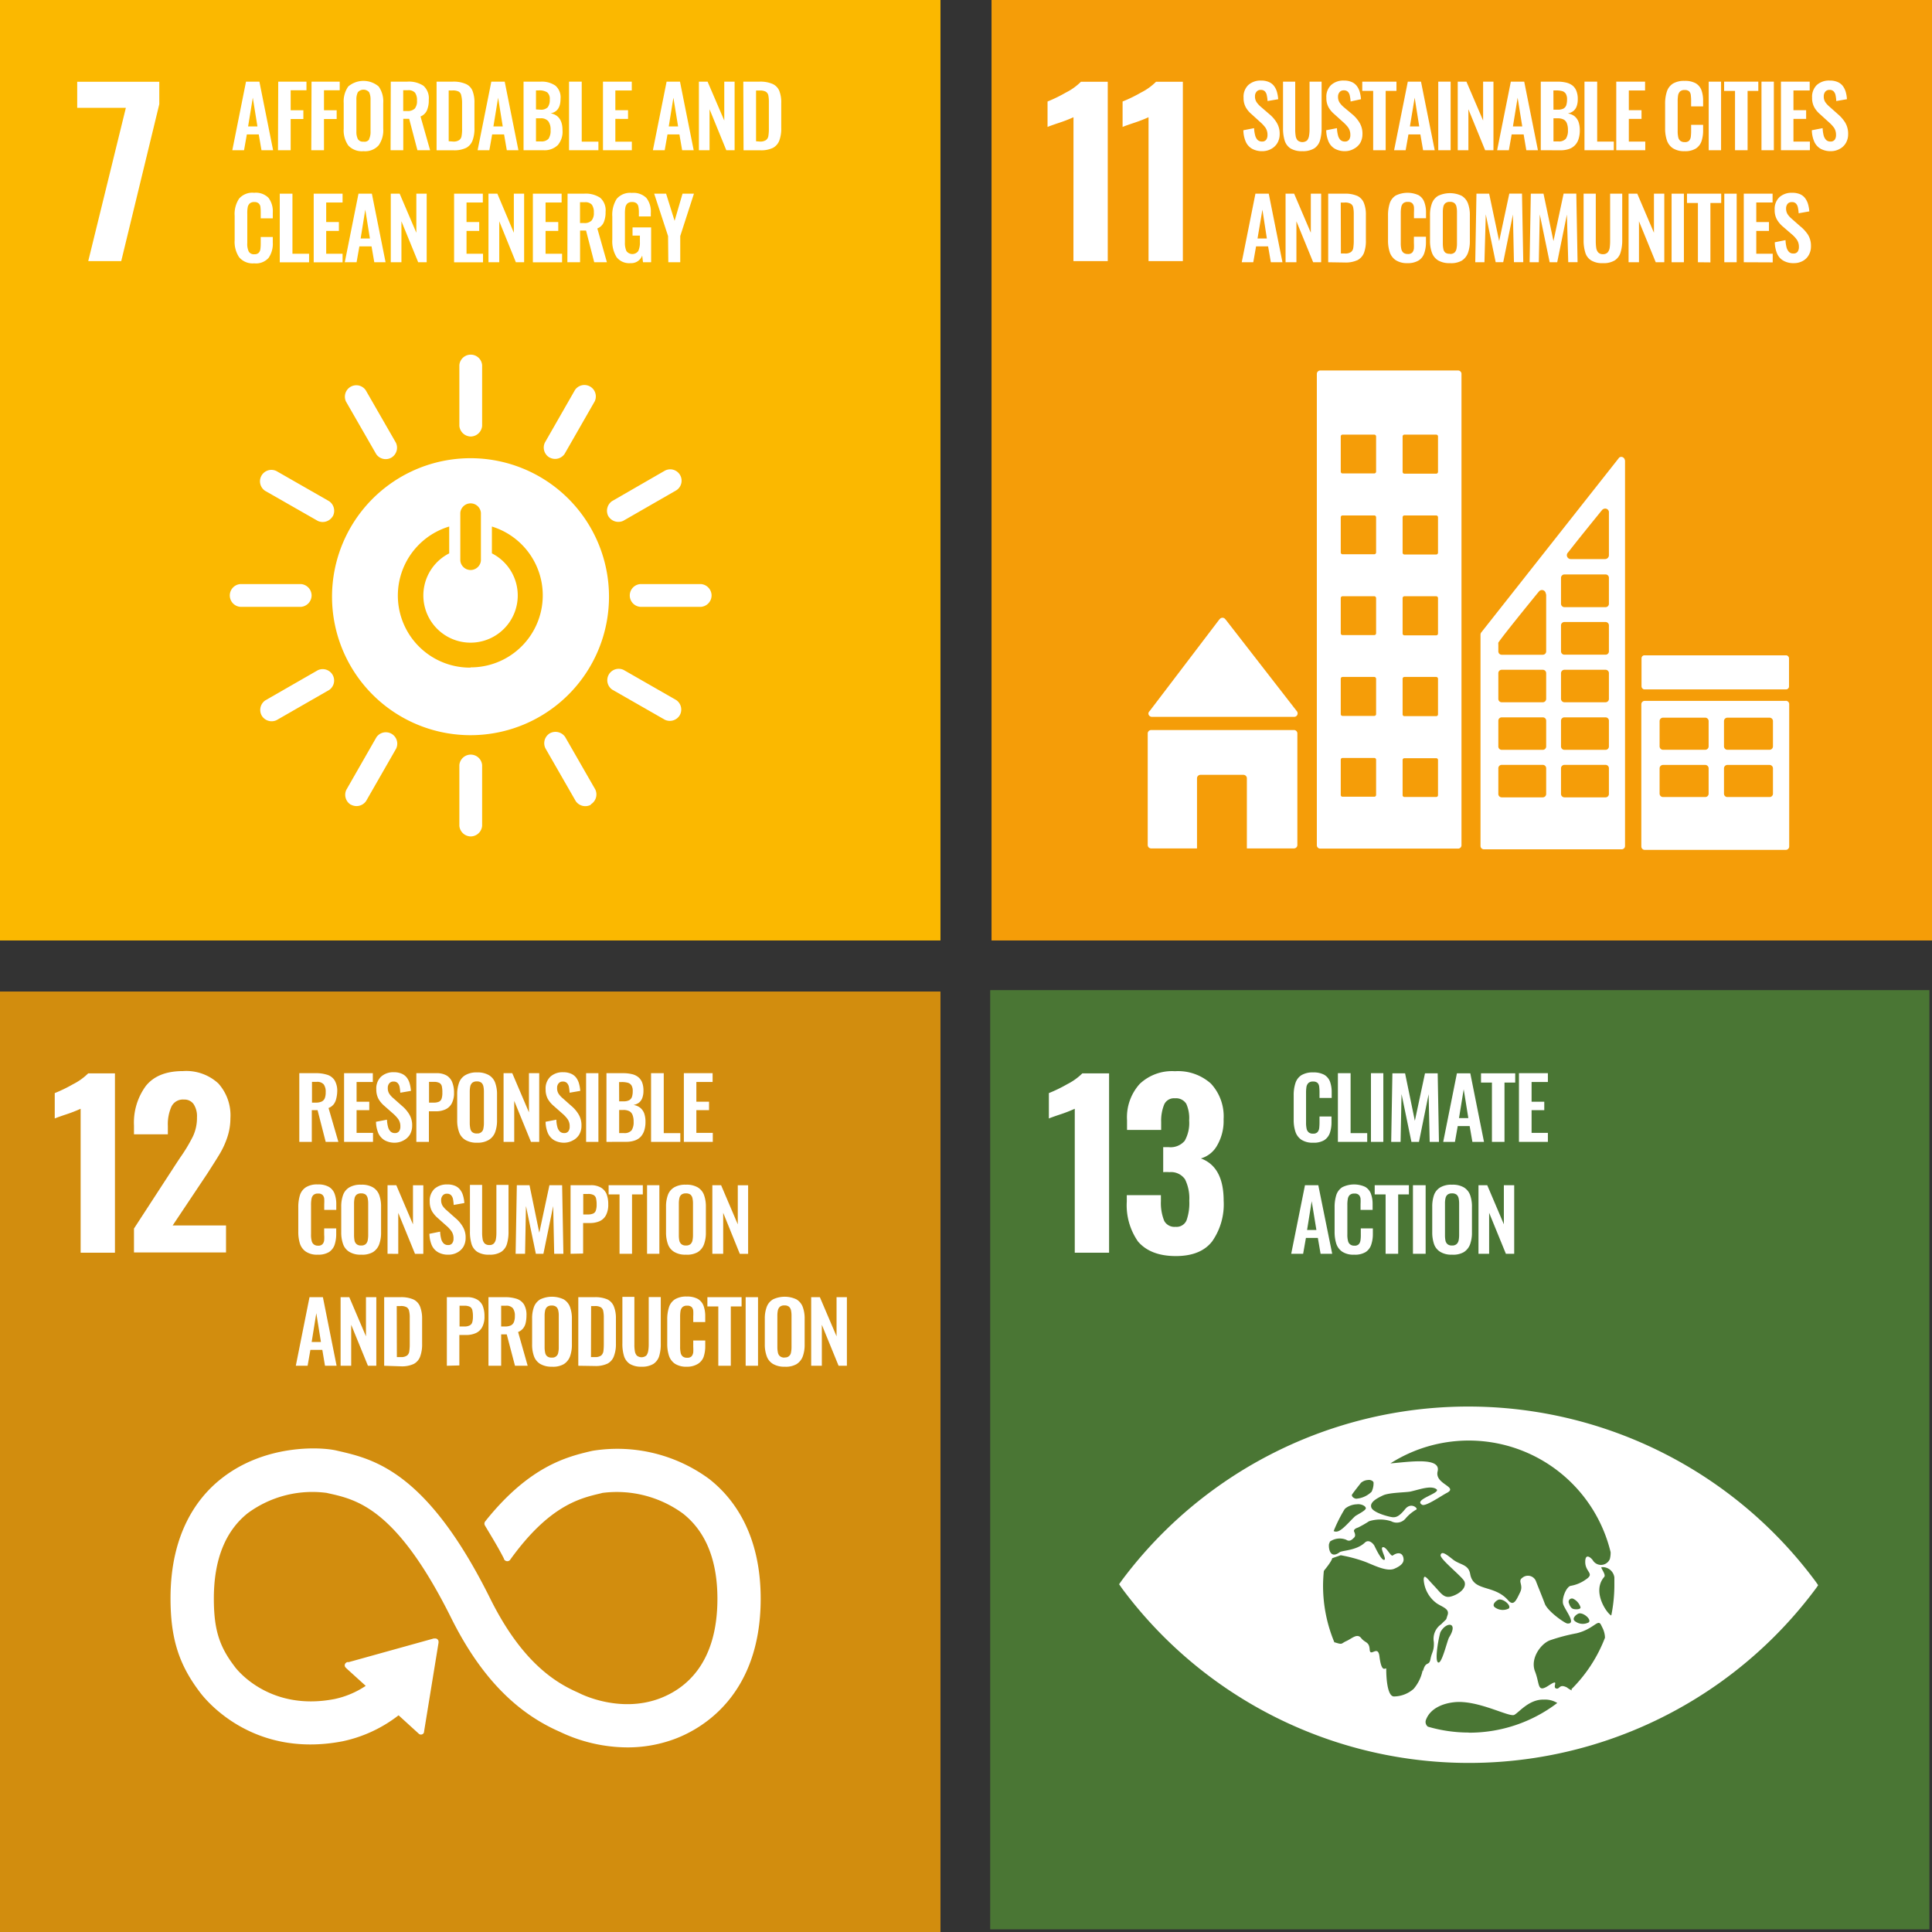 <?xml version="1.0" encoding="UTF-8"?> <svg xmlns="http://www.w3.org/2000/svg" id="Layer_1" data-name="Layer 1" viewBox="0 0 304.55 304.55"><rect x="0" y="0" width="304.55" height="304.55" fill="#333333" stroke="none"/><defs><style>.cls-1{fill:#fbb800;}.cls-2{fill:#fff;}.cls-3{fill:#4a7634;}.cls-4{fill:#d28d0e;}.cls-5{fill:#f59d08;}</style></defs><rect class="cls-1" width="148.25" height="148.25"></rect><path class="cls-2" d="M19.84,17H12.17V12.89H25.11v3.53l-6,24.74H13.91Z"></path><path class="cls-2" d="M38.78,12.87h2.11l2.16,10.81H41.22l-.43-2.49H38.91l-.44,2.49H36.62Zm1.8,7.06-.73-4.53-.74,4.53Z"></path><path class="cls-2" d="M43.86,12.87h4.45v1.36H45.82v3.15h2v1.38h-2v4.92h-2Z"></path><path class="cls-2" d="M49.11,12.87h4.44v1.36H51.07v3.15h2v1.38h-2v4.92h-2Z"></path><path class="cls-2" d="M54.9,22.93a4.15,4.15,0,0,1-.72-2.64V16.24a4.06,4.06,0,0,1,.72-2.61,3.7,3.7,0,0,1,4.79,0,4.06,4.06,0,0,1,.72,2.61v4.05a4.08,4.08,0,0,1-.73,2.63,2.86,2.86,0,0,1-2.38.91A2.9,2.9,0,0,1,54.9,22.93Zm3.28-1a2.58,2.58,0,0,0,.23-1.2v-5a2.65,2.65,0,0,0-.22-1.19,1.18,1.18,0,0,0-1.78,0,2.49,2.49,0,0,0-.23,1.18v5a2.58,2.58,0,0,0,.23,1.2.91.91,0,0,0,.89.41A.9.9,0,0,0,58.18,22Z"></path><path class="cls-2" d="M61.6,12.87h2.6a4.16,4.16,0,0,1,2.55.65,2.63,2.63,0,0,1,.84,2.22,4,4,0,0,1-.3,1.68,1.86,1.86,0,0,1-1,.94l1.51,5.32h-2l-1.3-4.95h-.93v4.95h-2Zm2.59,4.63a1.59,1.59,0,0,0,1.19-.38,1.84,1.84,0,0,0,.35-1.27,2,2,0,0,0-.31-1.24,1.39,1.39,0,0,0-1.13-.39h-.73V17.5Z"></path><path class="cls-2" d="M68.82,12.87h2.54a4.82,4.82,0,0,1,2.06.36,2,2,0,0,1,1.06,1.08,4.93,4.93,0,0,1,.31,1.93v3.93a5.29,5.29,0,0,1-.31,2,2.17,2.17,0,0,1-1,1.14,4.27,4.27,0,0,1-2,.38H68.82Zm2.57,9.44a1.58,1.58,0,0,0,1-.23,1,1,0,0,0,.37-.63,6.22,6.22,0,0,0,.08-1.21V16.1A5,5,0,0,0,72.7,15a.86.86,0,0,0-.39-.56,2,2,0,0,0-1-.18h-.58v8Z"></path><path class="cls-2" d="M77.45,12.87h2.11l2.16,10.81H79.89l-.43-2.49H77.58l-.44,2.49H75.29Zm1.8,7.06-.73-4.53-.74,4.53Z"></path><path class="cls-2" d="M82.53,12.87H85.2a3.81,3.81,0,0,1,2.34.62,2.43,2.43,0,0,1,.82,2.09q0,2-1.56,2.28c1.25.24,1.87,1.13,1.87,2.67a3.23,3.23,0,0,1-.75,2.35,3,3,0,0,1-2.26.8H82.53Zm2.65,4.42a1.47,1.47,0,0,0,1.16-.38,1.93,1.93,0,0,0,.32-1.23,1.32,1.32,0,0,0-.41-1.13,2.34,2.34,0,0,0-1.36-.3h-.4v3Zm.08,5a1.48,1.48,0,0,0,1.2-.41,2.21,2.21,0,0,0,.33-1.36,2.2,2.2,0,0,0-.37-1.42,1.49,1.49,0,0,0-1.23-.45h-.7v3.64Z"></path><path class="cls-2" d="M89.7,12.87h2v9.46h2.63v1.35H89.7Z"></path><path class="cls-2" d="M95.05,12.87h4.54v1.39H97v3.11h2v1.37H97v3.59h2.6v1.35H95.05Z"></path><path class="cls-2" d="M105.08,12.87h2.11l2.16,10.81h-1.82l-.43-2.49h-1.88l-.44,2.49h-1.86Zm1.81,7.06-.74-4.53-.73,4.53Z"></path><path class="cls-2" d="M110.17,12.87h1.37L114.17,19V12.87h1.63V23.68h-1.31l-2.64-6.46v6.46h-1.68Z"></path><path class="cls-2" d="M117.17,12.87h2.55a4.85,4.85,0,0,1,2.06.36,2.07,2.07,0,0,1,1.06,1.08,4.93,4.93,0,0,1,.31,1.93v3.93a5.29,5.29,0,0,1-.31,2,2.17,2.17,0,0,1-1,1.14,4.27,4.27,0,0,1-2,.38h-2.63Zm2.58,9.44a1.6,1.6,0,0,0,1-.23,1,1,0,0,0,.37-.63,7.14,7.14,0,0,0,.08-1.21V16.1a5,5,0,0,0-.09-1.09.9.9,0,0,0-.4-.56,1.88,1.88,0,0,0-.94-.18h-.59v8Z"></path><path class="cls-2" d="M37.69,40.54a4.34,4.34,0,0,1-.7-2.66V34a4.36,4.36,0,0,1,.7-2.69,2.77,2.77,0,0,1,2.38-.92,2.79,2.79,0,0,1,2.26.8A3.53,3.53,0,0,1,43,33.52v.9H41.1v-.93a6.86,6.86,0,0,0-.05-.9.88.88,0,0,0-.28-.53.94.94,0,0,0-.68-.21,1,1,0,0,0-.72.22,1.07,1.07,0,0,0-.32.59,4.91,4.91,0,0,0-.07,1v4.68a2.73,2.73,0,0,0,.24,1.33.93.93,0,0,0,.87.41.94.94,0,0,0,.67-.21,1,1,0,0,0,.28-.57,5.91,5.91,0,0,0,.06-.94v-1H43v.87a3.89,3.89,0,0,1-.66,2.42,2.65,2.65,0,0,1-2.27.86A2.77,2.77,0,0,1,37.69,40.54Z"></path><path class="cls-2" d="M44.1,30.53h2V40h2.62v1.35H44.1Z"></path><path class="cls-2" d="M49.45,30.53H54v1.39H51.42V35h2V36.4h-2V40H54v1.35H49.45Z"></path><path class="cls-2" d="M56.51,30.53h2.11l2.16,10.81H59l-.43-2.5H56.65l-.44,2.5H54.35Zm1.8,7.06-.73-4.54-.73,4.54Z"></path><path class="cls-2" d="M61.6,30.53H63l2.63,6.16V30.53h1.63V41.34H65.92l-2.64-6.46v6.46H61.6Z"></path><path class="cls-2" d="M71.58,30.53h4.53v1.39H73.54V35h2V36.4h-2V40h2.6v1.35H71.58Z"></path><path class="cls-2" d="M77,30.53H78.4L81,36.69V30.53h1.62V41.34h-1.3L78.7,34.88v6.46H77Z"></path><path class="cls-2" d="M84,30.53h4.53v1.39H86V35h2V36.4H86V40h2.6v1.35H84Z"></path><path class="cls-2" d="M89.47,30.53h2.6a4.1,4.1,0,0,1,2.55.65,2.63,2.63,0,0,1,.84,2.22,4,4,0,0,1-.3,1.67,1.81,1.81,0,0,1-1,.94l1.51,5.33h-2l-1.29-5h-.94v5h-2Zm2.59,4.63a1.53,1.53,0,0,0,1.19-.39,1.84,1.84,0,0,0,.36-1.27,2,2,0,0,0-.32-1.24,1.35,1.35,0,0,0-1.12-.38h-.74v3.28Z"></path><path class="cls-2" d="M97.19,40.53a4.77,4.77,0,0,1-.67-2.76V34.14a4.71,4.71,0,0,1,.69-2.79,2.77,2.77,0,0,1,2.39-.94,2.89,2.89,0,0,1,2.29.79,3.47,3.47,0,0,1,.7,2.36v.56h-1.88V33.5a4.51,4.51,0,0,0-.08-.93.9.9,0,0,0-.3-.53,1.08,1.08,0,0,0-.7-.19,1,1,0,0,0-.74.24,1.15,1.15,0,0,0-.31.61,5.26,5.26,0,0,0-.07,1V38.2a3.1,3.1,0,0,0,.24,1.38,1.16,1.16,0,0,0,1.86,0,3.16,3.16,0,0,0,.26-1.44v-1H99.71V35.85h2.93v5.49h-1.28l-.13-1.06a1.83,1.83,0,0,1-1.83,1.2A2.51,2.51,0,0,1,97.19,40.53Z"></path><path class="cls-2" d="M105.31,37.21l-2.19-6.68H105l1.34,4.28,1.25-4.28h1.8l-2.16,6.68v4.13h-1.88Z"></path><path class="cls-2" d="M74.18,72.23A21.83,21.83,0,1,0,96,94.06,21.83,21.83,0,0,0,74.18,72.23m-1.62,8.62a1.63,1.63,0,0,1,3.25,0v7.5a1.63,1.63,0,0,1-3.25,0Zm1.62,24.39A11.36,11.36,0,0,1,70.81,83v4.23a7.44,7.44,0,1,0,6.73,0V83a11.35,11.35,0,0,1-3.36,22.2"></path><path class="cls-2" d="M49.12,93.86a1.82,1.82,0,0,0-1.67-1.79H37.89a1.8,1.8,0,0,0,0,3.59h9.56a1.82,1.82,0,0,0,1.67-1.8"></path><path class="cls-2" d="M112.17,93.86a1.82,1.82,0,0,0-1.67-1.79h-9.56a1.8,1.8,0,0,0,0,3.59h9.56a1.82,1.82,0,0,0,1.67-1.8"></path><path class="cls-2" d="M74.19,131.85A1.82,1.82,0,0,0,76,130.18v-9.56a1.8,1.8,0,0,0-3.59,0v9.56a1.83,1.83,0,0,0,1.8,1.67"></path><path class="cls-2" d="M107.16,112.73a1.81,1.81,0,0,0-.57-2.38L98.3,105.6a1.8,1.8,0,0,0-1.79,3.11l8.3,4.75a1.82,1.82,0,0,0,2.35-.73"></path><path class="cls-2" d="M55.32,126.84a1.83,1.83,0,0,0,2.39-.57L62.45,118a1.8,1.8,0,0,0-3.11-1.79l-4.75,8.3a1.83,1.83,0,0,0,.73,2.35"></path><path class="cls-2" d="M93.12,126.8a1.83,1.83,0,0,0,.72-2.35l-4.76-8.29a1.85,1.85,0,0,0-2.4-.57A1.82,1.82,0,0,0,86,118l4.76,8.29a1.83,1.83,0,0,0,2.39.56"></path><path class="cls-2" d="M41.26,112.81a1.82,1.82,0,0,0,2.34.71l8.29-4.76a1.8,1.8,0,0,0-1.79-3.11l-8.29,4.76a1.83,1.83,0,0,0-.55,2.4"></path><path class="cls-2" d="M74.19,68.81A1.83,1.83,0,0,0,76,67.13V57.57a1.8,1.8,0,0,0-3.59,0v9.56a1.84,1.84,0,0,0,1.8,1.68"></path><path class="cls-2" d="M52.44,81.42A1.83,1.83,0,0,0,51.87,79l-8.3-4.75a1.8,1.8,0,0,0-1.78,3.12l8.3,4.74a1.83,1.83,0,0,0,2.35-.72"></path><path class="cls-2" d="M86.64,72.12A1.81,1.81,0,0,0,89,71.55l4.75-8.29a1.8,1.8,0,0,0-3.11-1.79l-4.75,8.3a1.82,1.82,0,0,0,.73,2.35"></path><path class="cls-2" d="M61.69,72.14a1.82,1.82,0,0,0,.72-2.35l-4.76-8.28a1.8,1.8,0,0,0-3.11,1.79l4.76,8.28a1.81,1.81,0,0,0,2.39.56"></path><path class="cls-2" d="M95.91,81.38a1.83,1.83,0,0,0,2.35.71l8.28-4.76a1.79,1.79,0,0,0-1.78-3.11L96.47,79a1.85,1.85,0,0,0-.56,2.4"></path><rect class="cls-3" x="156.4" y="156.4" width="148.05" height="148.05" transform="matrix(0, -1, 1, 0, -0.31, 460.53)"></rect><path class="cls-2" d="M169.42,174.78a22.37,22.37,0,0,1-2.23.87c-1,.33-1.59.55-1.85.66v-4a22.84,22.84,0,0,0,2.88-1.4,9.35,9.35,0,0,0,2.39-1.71h4.22v28.27h-5.41Z"></path><path class="cls-2" d="M179.4,195.72a10,10,0,0,1-1.78-6.32v-1H183v.94a7.52,7.52,0,0,0,.52,3.11,1.82,1.82,0,0,0,1.78.94,1.71,1.71,0,0,0,1.73-1,8.11,8.11,0,0,0,.44-3.12,6.73,6.73,0,0,0-.67-3.37,2.67,2.67,0,0,0-2.44-1.13,6.68,6.68,0,0,0-1,0v-3.94h.87a2.91,2.91,0,0,0,2.52-1,5.69,5.69,0,0,0,.7-3.21A5.52,5.52,0,0,0,187,174a1.91,1.91,0,0,0-1.8-.87,1.69,1.69,0,0,0-1.67.94,6.82,6.82,0,0,0-.49,2.8v1.25h-5.38v-1.53a7.85,7.85,0,0,1,2-5.73,7.4,7.4,0,0,1,5.56-2,7.77,7.77,0,0,1,5.66,1.95,7.57,7.57,0,0,1,2,5.62,7.67,7.67,0,0,1-1,4.1,4.29,4.29,0,0,1-2.58,2.08c2.4.88,3.59,3.11,3.59,6.67a10.15,10.15,0,0,1-1.81,6.4q-1.81,2.33-5.76,2.32T179.4,195.72Z"></path><path class="cls-2" d="M207,180.13a3.24,3.24,0,0,1-1.86-.47,2.46,2.46,0,0,1-.94-1.27,5.9,5.9,0,0,1-.27-1.87v-3.85a6.09,6.09,0,0,1,.27-1.92,2.32,2.32,0,0,1,.94-1.26,3.41,3.41,0,0,1,1.86-.44,3.48,3.48,0,0,1,1.76.38,2.15,2.15,0,0,1,.9,1.09,4.82,4.82,0,0,1,.26,1.64v.91H208v-.94a6.81,6.81,0,0,0-.05-.82,1,1,0,0,0-.25-.6,1,1,0,0,0-.72-.22,1,1,0,0,0-.74.24,1.17,1.17,0,0,0-.3.62,6,6,0,0,0-.06.89v4.7a4.38,4.38,0,0,0,.09,1,1,1,0,0,0,.34.57,1,1,0,0,0,.67.19.9.9,0,0,0,.7-.23,1.18,1.18,0,0,0,.27-.62A7.57,7.57,0,0,0,208,177v-1h1.89v.86a5.26,5.26,0,0,1-.25,1.71,2.25,2.25,0,0,1-.89,1.16A3.19,3.19,0,0,1,207,180.13Z"></path><path class="cls-2" d="M210.9,180V169.17h2v9.45h2.62V180Z"></path><path class="cls-2" d="M216.11,180V169.17h1.95V180Z"></path><path class="cls-2" d="M219.3,180l.19-10.81h2l1.54,7.49,1.6-7.49h2l.2,10.81h-1.46l-.17-7.51L223.68,180h-1.19l-1.56-7.54-.15,7.54Z"></path><path class="cls-2" d="M227.5,180l2.16-10.81h2.11L233.93,180H232.1l-.43-2.49h-1.88l-.44,2.49Zm2.49-3.75h1.47l-.73-4.54Z"></path><path class="cls-2" d="M235.18,180v-9.35h-1.72v-1.46h5.39v1.46h-1.69V180Z"></path><path class="cls-2" d="M239.44,180V169.17H244v1.39h-2.57v3.11h2V175h-2v3.58H244V180Z"></path><path class="cls-2" d="M203.54,197.64l2.17-10.81h2.1L210,197.64h-1.83l-.43-2.5h-1.88l-.44,2.5Zm2.5-3.75h1.47l-.74-4.54Z"></path><path class="cls-2" d="M213.45,197.78a3.18,3.18,0,0,1-1.87-.47,2.47,2.47,0,0,1-.94-1.27,6.19,6.19,0,0,1-.26-1.86v-3.86a6.41,6.41,0,0,1,.26-1.92,2.34,2.34,0,0,1,.94-1.25,4.21,4.21,0,0,1,3.62-.06,2.09,2.09,0,0,1,.9,1.08,4.64,4.64,0,0,1,.27,1.65v.9h-1.9v-.93a7.1,7.1,0,0,0,0-.83,1,1,0,0,0-.26-.59.91.91,0,0,0-.71-.22,1,1,0,0,0-.74.23,1.1,1.1,0,0,0-.3.63,4.8,4.8,0,0,0-.07.89v4.69a3.75,3.75,0,0,0,.1,1,.94.94,0,0,0,.34.57,1,1,0,0,0,.67.2.88.88,0,0,0,.7-.24,1.14,1.14,0,0,0,.26-.62,5.61,5.61,0,0,0,.05-.86v-1h1.9v.87a5.19,5.19,0,0,1-.26,1.7,2.18,2.18,0,0,1-.88,1.16A3.23,3.23,0,0,1,213.45,197.78Z"></path><path class="cls-2" d="M218.42,197.64v-9.36H216.7v-1.45h5.39v1.45H220.4v9.36Z"></path><path class="cls-2" d="M222.73,197.64V186.83h2v10.81Z"></path><path class="cls-2" d="M228.88,197.78a3.34,3.34,0,0,1-1.82-.43,2.34,2.34,0,0,1-1-1.22,5.71,5.71,0,0,1-.29-1.9v-4a5.5,5.5,0,0,1,.29-1.88,2.31,2.31,0,0,1,1-1.19,3.43,3.43,0,0,1,1.82-.41,3.48,3.48,0,0,1,1.85.41,2.36,2.36,0,0,1,1,1.19,5.26,5.26,0,0,1,.3,1.88v4.06a5.28,5.28,0,0,1-.3,1.87,2.45,2.45,0,0,1-1,1.23A3.38,3.38,0,0,1,228.88,197.78Zm0-1.45a1,1,0,0,0,.73-.22,1.06,1.06,0,0,0,.32-.58,4.15,4.15,0,0,0,.08-.82v-5a4,4,0,0,0-.08-.82,1.07,1.07,0,0,0-.32-.57,1.12,1.12,0,0,0-.73-.2,1.08,1.08,0,0,0-.7.2,1,1,0,0,0-.32.57,3.4,3.4,0,0,0-.08.82v5a4.18,4.18,0,0,0,.07.82,1,1,0,0,0,.31.58A1,1,0,0,0,228.88,196.33Z"></path><path class="cls-2" d="M233.06,197.64V186.83h1.38l2.62,6.16v-6.16h1.63v10.81h-1.31l-2.64-6.46v6.46Z"></path><path class="cls-2" d="M286.18,249.27a68.13,68.13,0,0,0-109.34-.15l-.43.61.43.62a68.12,68.12,0,0,0,109.33.15c.18-.24.32-.44.43-.62-.11-.17-.25-.37-.42-.61m-73.05-13.68c.29-.44,1.28-1.68,1.4-1.84a1.8,1.8,0,0,1,1.12-.45c.35-.07.81.13.87.39a3.09,3.09,0,0,1-.31,1.46,3.86,3.86,0,0,1-2.44,1.1c-.54-.09-.75-.5-.64-.66m-1.19,2.34.12-.14a3.11,3.11,0,0,1,1.82-.66c.57-.09,1.33.19,1.42.58s-1.43,1.07-1.71,1.32c-.8.74-2,2.22-2.77,2.38a.82.82,0,0,1-.59-.06,23.23,23.23,0,0,1,1.71-3.42m12.32,25.35a6.44,6.44,0,0,1-1.42,2.94,4.75,4.75,0,0,1-3.14,1.2c-1-.08-1.18-2.87-1.18-4.31,0-.49-.7,1-1.07-2-.23-1.91-1.46.2-1.54-1.08s-.7-1-1.34-1.81-1.45.07-2.34.47-.53.61-1.79.21l-.09,0a23.12,23.12,0,0,1-1.79-8.94c0-.78.05-1.54.12-2.3a1.53,1.53,0,0,1,.14-.21C210,246,210,245.63,210,245.63l1.35-.47a23,23,0,0,1,3.76,1c1.33.5,3.43,1.63,4.65,1.14.88-.37,1.57-.85,1.49-1.58-.1-.92-.82-1.14-1.7-.52-.33.22-1-1.4-1.56-1.31s.67,1.9.21,2-1.38-1.89-1.54-2.21-.87-1.12-1.51-.51c-1.36,1.28-3.56,1.2-4,1.53-1.35,1-1.7-.33-1.67-1.15,0-.18.11-.37.17-.55a2.72,2.72,0,0,1,2.56-.28c.59.39,1-.11,1.25-.35s.15-.61,0-.93.29-.55.6-.64a15.72,15.72,0,0,0,1.75-1,5.75,5.75,0,0,1,3.49,0,1.82,1.82,0,0,0,2.29-.46,6.27,6.27,0,0,1,1.67-1.38c.33-.16-.82-1.24-1.77-.06s-1.43,1.27-1.88,1.27-3.1-.67-3.43-1.51.84-1.46,1.82-1.93,3.65-.46,4.34-.61c1.39-.31,3.17-1,4.07-.39s-3.75,1.65-2.22,2.48c.54.29,3-1.41,3.83-1.85,2-1-1.91-1.36-1.4-3.43.57-2.34-4.78-1.44-7.44-1.25a23,23,0,0,1,34.71,14,4.06,4.06,0,0,1-.12,1.07,1.51,1.51,0,0,1-2.69.2c-.23-.34-1.22-1.27-1.19.32s1.55,1.76.08,2.72a5.71,5.71,0,0,1-2.42,1c-.68.24-1.33,1.88-1.17,2.76s2.25,3.27.7,3.17c-.37,0-3.11-1.91-3.56-3.11s-1-2.52-1.37-3.48a1.36,1.36,0,0,0-2.16-.63c-.82.55.22,1.11-.37,2.31s-1,2.26-1.87,1.27c-2.24-2.57-5.5-1.31-6-4.17-.27-1.55-1.61-1.4-2.72-2.28s-1.75-1.35-1.94-.72,3.51,3.48,3.77,4.22c.39,1.11-1.1,2.09-2.2,2.35s-1.56-.61-2.63-1.73-1.54-1.91-1.61-1a5,5,0,0,0,2.1,3.82c.93.59,2,.86,1.67,1.82s0,.41-1,1.44a2.8,2.8,0,0,0-1.17,2.8c.07,1.44-.3,1.52-.53,2.71s-.74.16-1.19,1.91m24.67-9.13c.77-.06,1.93,1,1.47,1.42a2,2,0,0,1-2.19-.2c-.58-.45.37-1.19.72-1.22m-1-.71c-.25-.09-.47-.33-.65-.89a.52.52,0,0,1,.75-.66,2.24,2.24,0,0,1,1.08,1.32c0,.38-.93.33-1.18.23m-10.14-.05a2.1,2.1,0,0,1-2.2-.2c-.58-.45.37-1.2.71-1.22.78-.07,1.94,1,1.49,1.42m-9.4,4.55c-.31.52-1.18,4.38-1.76,3.93s.24-4.48.41-4.79c.91-1.66,2.87-1.58,1.35.86m3.11,15a22.93,22.93,0,0,1-6.46-.93.94.94,0,0,1-.28-1.12c.72-1.86,2.83-2.58,4.51-2.74,3.72-.36,8.62,2.43,9.4,2s2.36-2.49,4.67-2.4a3.61,3.61,0,0,1,2.1.53,22.9,22.9,0,0,1-13.94,4.68m16.22-6.66A4,4,0,0,1,247,266c-1.26-.64-1.11.38-1.73.15s.7-1.66-1.15-.45-1.35-.19-2.15-2.23.93-4.39,2.38-4.91a29.34,29.34,0,0,1,4.18-1.1c2.76-.68,3.35-2.32,3.85-1.32l.26.53a3.65,3.65,0,0,1,.36,1.49,23.1,23.1,0,0,1-5.28,8.11m6.31-11.6c-.62-.17-3.19-3.74-1.15-6.09.34-.38-.68-1.52-.4-1.54a1.87,1.87,0,0,1,2,1.61c0,.44,0,.88,0,1.33a24.06,24.06,0,0,1-.49,4.69"></path><rect class="cls-4" y="156.3" width="148.25" height="148.25"></rect><path class="cls-2" d="M12.71,174.78a22.37,22.37,0,0,1-2.23.87c-1,.33-1.59.55-1.85.66v-4a22.84,22.84,0,0,0,2.88-1.4,9.35,9.35,0,0,0,2.39-1.71h4.22v28.27H12.71Z"></path><path class="cls-2" d="M21.12,193.66,28,183.08l.42-.63a25.61,25.61,0,0,0,2-3.33,6.85,6.85,0,0,0,.63-3,3.45,3.45,0,0,0-.53-2.07,1.74,1.74,0,0,0-1.5-.72,2,2,0,0,0-2,1.12,6.84,6.84,0,0,0-.56,3.07v1.29H21.12v-1.4A9.76,9.76,0,0,1,23,171.17c1.25-1.55,3.19-2.33,5.85-2.33a7.46,7.46,0,0,1,5.56,1.94,7.51,7.51,0,0,1,1.91,5.5,9.43,9.43,0,0,1-.49,3,13.08,13.08,0,0,1-1.16,2.55c-.44.75-1.12,1.81-2,3.18l-5.45,8.16h8.41v4.26H21.12Z"></path><path class="cls-2" d="M47.18,180V169.17h2.59a5.74,5.74,0,0,1,1.84.26,2.12,2.12,0,0,1,1.15.89,3.23,3.23,0,0,1,.4,1.71A5.26,5.26,0,0,1,53,173.2a2.28,2.28,0,0,1-.41.89,1.94,1.94,0,0,1-.8.57L53.34,180h-2L50.06,175h-.91V180Zm2-6.19h.62a2.11,2.11,0,0,0,.91-.17,1,1,0,0,0,.49-.53,2.55,2.55,0,0,0,.14-.94,2,2,0,0,0-.3-1.22,1.34,1.34,0,0,0-1.14-.41h-.72Z"></path><path class="cls-2" d="M54.24,180V169.17h4.53v1.39H56.21v3.11h2V175h-2v3.58H58.8V180Z"></path><path class="cls-2" d="M62.27,180.13a3.25,3.25,0,0,1-1.63-.38,2.52,2.52,0,0,1-1-1.12,4.9,4.9,0,0,1-.37-1.8L61,176.5a5.11,5.11,0,0,0,.16,1.11,1.54,1.54,0,0,0,.39.74.93.93,0,0,0,.68.26.77.77,0,0,0,.68-.29,1.19,1.19,0,0,0,.2-.73,1.92,1.92,0,0,0-.32-1.16,5.41,5.41,0,0,0-.85-.91l-1.36-1.2a4.15,4.15,0,0,1-.92-1.1,3.08,3.08,0,0,1-.34-1.5,2.55,2.55,0,0,1,.75-2,2.86,2.86,0,0,1,2-.7,3,3,0,0,1,1.27.24,2,2,0,0,1,.81.64,2.8,2.8,0,0,1,.44.94,5.69,5.69,0,0,1,.19,1.12l-1.68.29a7.32,7.32,0,0,0-.11-.91,1.25,1.25,0,0,0-.31-.62.87.87,0,0,0-.65-.23.81.81,0,0,0-.67.29,1.06,1.06,0,0,0-.23.71,1.62,1.62,0,0,0,.22.9,3.32,3.32,0,0,0,.66.73l1.34,1.19a5.3,5.3,0,0,1,1.14,1.31,3.31,3.31,0,0,1,.48,1.82,2.82,2.82,0,0,1-.34,1.38,2.52,2.52,0,0,1-1,.94A2.92,2.92,0,0,1,62.27,180.13Z"></path><path class="cls-2" d="M65.63,180V169.17h3.18a3.08,3.08,0,0,1,1.58.36,2.14,2.14,0,0,1,.89,1.05,4.33,4.33,0,0,1,.29,1.66,3.49,3.49,0,0,1-.36,1.7,2.14,2.14,0,0,1-1,.94,3.6,3.6,0,0,1-1.53.3H67.61V180Zm2-6.19h.74a1.91,1.91,0,0,0,.84-.15.82.82,0,0,0,.41-.5,2.86,2.86,0,0,0,.11-.91,4.3,4.3,0,0,0-.08-1,.83.83,0,0,0-.38-.54,1.86,1.86,0,0,0-.9-.17h-.74Z"></path><path class="cls-2" d="M75.2,180.13a3.44,3.44,0,0,1-1.83-.43,2.31,2.31,0,0,1-1-1.23,5.35,5.35,0,0,1-.3-1.89v-4.05a5.24,5.24,0,0,1,.3-1.87,2.25,2.25,0,0,1,1-1.19,3.44,3.44,0,0,1,1.83-.42,3.5,3.5,0,0,1,1.85.42,2.3,2.3,0,0,1,1,1.19,5.24,5.24,0,0,1,.3,1.87v4.06a5.33,5.33,0,0,1-.3,1.88,2.41,2.41,0,0,1-1,1.22A3.4,3.4,0,0,1,75.2,180.13Zm0-1.46a.91.91,0,0,0,1-.8,4.12,4.12,0,0,0,.08-.81v-5a4,4,0,0,0-.08-.81,1.06,1.06,0,0,0-.31-.57,1.08,1.08,0,0,0-.73-.21,1.06,1.06,0,0,0-.71.21,1.07,1.07,0,0,0-.32.57,4,4,0,0,0-.08.81v5a4.12,4.12,0,0,0,.08.81,1,1,0,0,0,.31.59A1.07,1.07,0,0,0,75.2,178.67Z"></path><path class="cls-2" d="M79.38,180V169.17h1.37l2.63,6.17v-6.17H85V180H83.7l-2.64-6.46V180Z"></path><path class="cls-2" d="M89,180.13a3.25,3.25,0,0,1-1.63-.38,2.52,2.52,0,0,1-1-1.12,4.9,4.9,0,0,1-.37-1.8l1.7-.33a4.58,4.58,0,0,0,.15,1.11,1.54,1.54,0,0,0,.39.74.93.93,0,0,0,.68.26.77.77,0,0,0,.68-.29,1.19,1.19,0,0,0,.2-.73,1.92,1.92,0,0,0-.32-1.16,5,5,0,0,0-.85-.91l-1.36-1.2a4.15,4.15,0,0,1-.92-1.1,3.08,3.08,0,0,1-.34-1.5,2.55,2.55,0,0,1,.75-2,2.86,2.86,0,0,1,2-.7,3,3,0,0,1,1.27.24,2,2,0,0,1,.81.64,2.8,2.8,0,0,1,.44.94,5.69,5.69,0,0,1,.19,1.12l-1.68.29a7.32,7.32,0,0,0-.11-.91,1.25,1.25,0,0,0-.31-.62.87.87,0,0,0-.65-.23.81.81,0,0,0-.67.29,1.06,1.06,0,0,0-.23.71,1.62,1.62,0,0,0,.22.9,3.32,3.32,0,0,0,.66.73l1.34,1.19a5.3,5.3,0,0,1,1.14,1.31,3.31,3.31,0,0,1,.48,1.82,2.72,2.72,0,0,1-.34,1.38,2.45,2.45,0,0,1-1,.94A2.92,2.92,0,0,1,89,180.13Z"></path><path class="cls-2" d="M92.39,180V169.17h1.94V180Z"></path><path class="cls-2" d="M95.6,180V169.17h2.66a5.76,5.76,0,0,1,1.3.14,2.53,2.53,0,0,1,1,.44,2.08,2.08,0,0,1,.65.85,3.5,3.5,0,0,1,.22,1.35,3.13,3.13,0,0,1-.18,1.12,1.68,1.68,0,0,1-.52.74,2.09,2.09,0,0,1-.87.37,2.27,2.27,0,0,1,1.06.44,2.13,2.13,0,0,1,.63.89,3.94,3.94,0,0,1,.2,1.32,4.4,4.4,0,0,1-.19,1.37,2.68,2.68,0,0,1-.57,1,2.43,2.43,0,0,1-.95.59,4.09,4.09,0,0,1-1.33.2Zm2-6.39h.66a2,2,0,0,0,.91-.17,1,1,0,0,0,.45-.54,2.91,2.91,0,0,0,.12-.91,1.67,1.67,0,0,0-.19-.88,1,1,0,0,0-.58-.43,3.47,3.47,0,0,0-1-.11h-.38Zm0,5h.74a1.44,1.44,0,0,0,1.22-.43,2.3,2.3,0,0,0,.32-1.34,2.85,2.85,0,0,0-.16-1.06,1.13,1.13,0,0,0-.5-.61,2,2,0,0,0-.94-.2h-.68Z"></path><path class="cls-2" d="M102.63,180V169.17h2v9.45h2.61V180Z"></path><path class="cls-2" d="M107.8,180V169.17h4.53v1.39h-2.56v3.11h2V175h-2v3.58h2.59V180Z"></path><path class="cls-2" d="M50.09,197.78a3.12,3.12,0,0,1-1.86-.47,2.43,2.43,0,0,1-.95-1.27,6.19,6.19,0,0,1-.26-1.86v-3.86a6.41,6.41,0,0,1,.26-1.92,2.31,2.31,0,0,1,.95-1.25,3.28,3.28,0,0,1,1.86-.44,3.34,3.34,0,0,1,1.75.38,2.09,2.09,0,0,1,.9,1.08,4.64,4.64,0,0,1,.27,1.65v.9h-1.9v-.93a7.1,7.1,0,0,0,0-.83,1,1,0,0,0-.26-.59.91.91,0,0,0-.71-.22,1,1,0,0,0-.74.23,1.1,1.1,0,0,0-.3.63,4.8,4.8,0,0,0-.07.89v4.69a3.75,3.75,0,0,0,.1,1,.94.94,0,0,0,.34.57,1,1,0,0,0,.67.2.88.88,0,0,0,.7-.24,1.07,1.07,0,0,0,.26-.62,5.61,5.61,0,0,0,0-.86v-1H53v.87a5.48,5.48,0,0,1-.25,1.7,2.25,2.25,0,0,1-.89,1.16A3.21,3.21,0,0,1,50.09,197.78Z"></path><path class="cls-2" d="M56.92,197.78a3.35,3.35,0,0,1-1.83-.43,2.32,2.32,0,0,1-1-1.22,5.45,5.45,0,0,1-.3-1.9v-4a5.26,5.26,0,0,1,.3-1.88,2.29,2.29,0,0,1,1-1.19,3.45,3.45,0,0,1,1.83-.41,3.5,3.5,0,0,1,1.85.41,2.34,2.34,0,0,1,1,1.19,5.26,5.26,0,0,1,.3,1.88v4.06a5.28,5.28,0,0,1-.3,1.87,2.44,2.44,0,0,1-1,1.23A3.4,3.4,0,0,1,56.92,197.78Zm0-1.45a1,1,0,0,0,.73-.22,1.05,1.05,0,0,0,.31-.58,4.15,4.15,0,0,0,.08-.82v-5a4,4,0,0,0-.08-.82,1.06,1.06,0,0,0-.31-.57,1.14,1.14,0,0,0-.73-.2,1.11,1.11,0,0,0-.71.2,1,1,0,0,0-.32.57,4,4,0,0,0-.08.82v5a5.12,5.12,0,0,0,.07.82,1,1,0,0,0,.32.58A1,1,0,0,0,56.92,196.33Z"></path><path class="cls-2" d="M61.09,197.64V186.83h1.38L65.1,193v-6.16h1.63v10.81H65.42l-2.64-6.46v6.46Z"></path><path class="cls-2" d="M70.69,197.78a3.15,3.15,0,0,1-1.63-.38,2.44,2.44,0,0,1-1-1.11,4.9,4.9,0,0,1-.37-1.8l1.69-.34a5,5,0,0,0,.16,1.11,1.49,1.49,0,0,0,.39.74.93.93,0,0,0,.68.26.75.75,0,0,0,.68-.29,1.18,1.18,0,0,0,.2-.72,1.92,1.92,0,0,0-.32-1.16,4.74,4.74,0,0,0-.85-.91L69,192a4.31,4.31,0,0,1-.92-1.1,3.14,3.14,0,0,1-.34-1.5,2.56,2.56,0,0,1,.75-2,2.9,2.9,0,0,1,2-.69,3,3,0,0,1,1.27.23,2,2,0,0,1,.81.65,2.71,2.71,0,0,1,.44.94,5.59,5.59,0,0,1,.19,1.11l-1.68.3a7.32,7.32,0,0,0-.11-.91,1.25,1.25,0,0,0-.31-.63.87.87,0,0,0-.65-.23.81.81,0,0,0-.67.29,1.08,1.08,0,0,0-.24.72,1.67,1.67,0,0,0,.23.9,3.54,3.54,0,0,0,.66.72L71.78,192a5.17,5.17,0,0,1,1.14,1.32,3.29,3.29,0,0,1,.48,1.82,2.81,2.81,0,0,1-.34,1.37,2.52,2.52,0,0,1-1,.94A2.82,2.82,0,0,1,70.69,197.78Z"></path><path class="cls-2" d="M77.12,197.78a3.34,3.34,0,0,1-1.87-.44,2.26,2.26,0,0,1-.92-1.25,6.6,6.6,0,0,1-.25-2v-7.31H76v7.54a5.82,5.82,0,0,0,.07.95,1.32,1.32,0,0,0,.31.72,1,1,0,0,0,.74.27.93.93,0,0,0,.75-.27,1.4,1.4,0,0,0,.31-.72,5.82,5.82,0,0,0,.07-.95v-7.54h1.91v7.31a6.6,6.6,0,0,1-.25,2,2.25,2.25,0,0,1-.91,1.25A3.35,3.35,0,0,1,77.12,197.78Z"></path><path class="cls-2" d="M81.28,197.64l.19-10.81h2l1.54,7.48,1.6-7.48h2l.2,10.81H87.36l-.16-7.52-1.54,7.52H84.47l-1.56-7.54-.14,7.54Z"></path><path class="cls-2" d="M89.94,197.64V186.83h3.18a3.05,3.05,0,0,1,1.58.36,2.18,2.18,0,0,1,.9,1,4.39,4.39,0,0,1,.28,1.67,3.49,3.49,0,0,1-.36,1.7,2.14,2.14,0,0,1-1,.94,3.75,3.75,0,0,1-1.52.29H91.92v4.81Zm2-6.2h.75a1.89,1.89,0,0,0,.83-.15.8.8,0,0,0,.41-.49,2.89,2.89,0,0,0,.12-.92,4.07,4.07,0,0,0-.09-.95.8.8,0,0,0-.37-.54,1.73,1.73,0,0,0-.9-.18h-.75Z"></path><path class="cls-2" d="M97.66,197.64v-9.36H95.94v-1.45h5.39v1.45h-1.7v9.36Z"></path><path class="cls-2" d="M102,197.64V186.83h1.94v10.81Z"></path><path class="cls-2" d="M108.12,197.78a3.35,3.35,0,0,1-1.83-.43,2.32,2.32,0,0,1-1-1.22,5.45,5.45,0,0,1-.3-1.9v-4a5.26,5.26,0,0,1,.3-1.88,2.29,2.29,0,0,1,1-1.19,3.45,3.45,0,0,1,1.83-.41,3.5,3.5,0,0,1,1.85.41,2.34,2.34,0,0,1,1,1.19,5.26,5.26,0,0,1,.3,1.88v4.06a5.28,5.28,0,0,1-.3,1.87,2.44,2.44,0,0,1-1,1.23A3.4,3.4,0,0,1,108.12,197.78Zm0-1.45a1,1,0,0,0,.73-.22,1.05,1.05,0,0,0,.31-.58,4.15,4.15,0,0,0,.08-.82v-5a4,4,0,0,0-.08-.82,1.06,1.06,0,0,0-.31-.57,1.14,1.14,0,0,0-.73-.2,1.11,1.11,0,0,0-.71.2,1,1,0,0,0-.32.57,4,4,0,0,0-.08.82v5a4.18,4.18,0,0,0,.07.82,1,1,0,0,0,.32.58A1,1,0,0,0,108.12,196.33Z"></path><path class="cls-2" d="M112.29,197.64V186.83h1.38L116.3,193v-6.16h1.63v10.81h-1.31L114,191.18v6.46Z"></path><path class="cls-2" d="M46.63,215.29l2.16-10.81H50.9l2.16,10.81H51.23l-.42-2.5H48.93l-.44,2.5Zm2.5-3.75h1.46L49.86,207Z"></path><path class="cls-2" d="M53.69,215.29V204.48h1.37l2.63,6.17v-6.17h1.63v10.81H58l-2.64-6.46v6.46Z"></path><path class="cls-2" d="M60.56,215.29V204.48h2.55a4.79,4.79,0,0,1,2.06.36A2.09,2.09,0,0,1,66.23,206a5.11,5.11,0,0,1,.31,1.89v3.95a5.48,5.48,0,0,1-.31,2,2.17,2.17,0,0,1-1,1.16,4.37,4.37,0,0,1-2,.38Zm2-1.37h.6a1.55,1.55,0,0,0,1-.24,1,1,0,0,0,.36-.71,7.11,7.11,0,0,0,.07-1.12v-4.14a4.23,4.23,0,0,0-.1-1.05.89.89,0,0,0-.38-.59,1.78,1.78,0,0,0-1-.19h-.57Z"></path><path class="cls-2" d="M70.44,215.29V204.48h3.17a3.05,3.05,0,0,1,1.58.36,2.11,2.11,0,0,1,.9,1,4.34,4.34,0,0,1,.28,1.66,3.49,3.49,0,0,1-.36,1.7,2.12,2.12,0,0,1-1,.94,3.63,3.63,0,0,1-1.53.3H72.41v4.8Zm2-6.19h.75a1.75,1.75,0,0,0,.83-.16.82.82,0,0,0,.42-.49,3.18,3.18,0,0,0,.11-.91,4.22,4.22,0,0,0-.09-1,.85.85,0,0,0-.37-.54,1.86,1.86,0,0,0-.9-.17h-.75Z"></path><path class="cls-2" d="M77,215.29V204.48H79.6a5.81,5.81,0,0,1,1.85.26,2.16,2.16,0,0,1,1.15.89,3.23,3.23,0,0,1,.39,1.71,5.26,5.26,0,0,1-.12,1.17,2.15,2.15,0,0,1-.41.89,1.9,1.9,0,0,1-.79.57l1.51,5.32h-2l-1.3-4.95H79v4.95Zm2-6.19h.61a2.16,2.16,0,0,0,.92-.17,1,1,0,0,0,.48-.53,2.54,2.54,0,0,0,.15-.94,2,2,0,0,0-.3-1.22,1.32,1.32,0,0,0-1.14-.41H79Z"></path><path class="cls-2" d="M87,215.44a3.49,3.49,0,0,1-1.83-.43,2.35,2.35,0,0,1-1-1.23,5.36,5.36,0,0,1-.29-1.89v-4a5.21,5.21,0,0,1,.29-1.87,2.36,2.36,0,0,1,1-1.2,4.33,4.33,0,0,1,3.68,0,2.36,2.36,0,0,1,1,1.2,5.2,5.2,0,0,1,.3,1.87v4.06a5.33,5.33,0,0,1-.3,1.88,2.45,2.45,0,0,1-1,1.22A3.4,3.4,0,0,1,87,215.44ZM87,214a.91.91,0,0,0,1-.8,3.48,3.48,0,0,0,.08-.81v-5a3.37,3.37,0,0,0-.08-.81,1.06,1.06,0,0,0-.31-.57,1.08,1.08,0,0,0-.73-.21,1.06,1.06,0,0,0-.71.21,1.07,1.07,0,0,0-.32.57,4,4,0,0,0-.08.81v5a4.12,4.12,0,0,0,.08.81,1,1,0,0,0,.31.59A1.07,1.07,0,0,0,87,214Z"></path><path class="cls-2" d="M91.16,215.29V204.48h2.55a4.82,4.82,0,0,1,2.06.36,2.11,2.11,0,0,1,1,1.11,4.9,4.9,0,0,1,.32,1.89v3.95a5.25,5.25,0,0,1-.32,2,2.15,2.15,0,0,1-1,1.16,4.37,4.37,0,0,1-2,.38Zm2-1.37h.6a1.57,1.57,0,0,0,1-.24,1.13,1.13,0,0,0,.36-.71,8.77,8.77,0,0,0,.06-1.12v-4.14a4.86,4.86,0,0,0-.09-1.05.87.87,0,0,0-.39-.59,1.74,1.74,0,0,0-.94-.19h-.58Z"></path><path class="cls-2" d="M101.15,215.44a3.42,3.42,0,0,1-1.87-.44,2.32,2.32,0,0,1-.92-1.26,6.55,6.55,0,0,1-.25-2v-7.31H100V212a5.65,5.65,0,0,0,.07.95,1.39,1.39,0,0,0,.31.73,1.18,1.18,0,0,0,1.5,0,1.57,1.57,0,0,0,.3-.73,5.61,5.61,0,0,0,.08-.95v-7.54h1.9v7.31a6.55,6.55,0,0,1-.25,2A2.31,2.31,0,0,1,103,215,3.42,3.42,0,0,1,101.15,215.44Z"></path><path class="cls-2" d="M108.25,215.44a3.24,3.24,0,0,1-1.86-.47,2.46,2.46,0,0,1-.94-1.27,5.9,5.9,0,0,1-.27-1.87V208a6.09,6.09,0,0,1,.27-1.92,2.32,2.32,0,0,1,.94-1.26,3.41,3.41,0,0,1,1.86-.44,3.48,3.48,0,0,1,1.76.38,2.15,2.15,0,0,1,.9,1.09,4.82,4.82,0,0,1,.26,1.64v.91h-1.89v-.94a6.81,6.81,0,0,0,0-.82,1,1,0,0,0-.25-.6,1,1,0,0,0-.72-.22,1,1,0,0,0-.74.24,1.17,1.17,0,0,0-.3.62,6,6,0,0,0-.06.89v4.7a4.38,4.38,0,0,0,.09,1,1,1,0,0,0,.34.57,1.07,1.07,0,0,0,.67.19.94.94,0,0,0,.71-.23,1.26,1.26,0,0,0,.26-.62,7.57,7.57,0,0,0,0-.87v-1h1.89v.86a5.3,5.3,0,0,1-.25,1.71A2.2,2.2,0,0,1,110,215,3.19,3.19,0,0,1,108.25,215.44Z"></path><path class="cls-2" d="M113.23,215.29v-9.35h-1.72v-1.46h5.39v1.46h-1.7v9.35Z"></path><path class="cls-2" d="M117.54,215.29V204.48h1.95v10.81Z"></path><path class="cls-2" d="M123.69,215.44a3.46,3.46,0,0,1-1.83-.43,2.31,2.31,0,0,1-1-1.23,5.35,5.35,0,0,1-.3-1.89v-4a5.2,5.2,0,0,1,.3-1.87,2.31,2.31,0,0,1,1-1.2,4.33,4.33,0,0,1,3.68,0,2.36,2.36,0,0,1,1,1.2,5.2,5.2,0,0,1,.3,1.87v4.06a5.33,5.33,0,0,1-.3,1.88,2.45,2.45,0,0,1-1,1.22A3.4,3.4,0,0,1,123.69,215.44Zm0-1.46a.91.91,0,0,0,1-.8,4.12,4.12,0,0,0,.08-.81v-5a4,4,0,0,0-.08-.81,1.06,1.06,0,0,0-.31-.57,1.08,1.08,0,0,0-.73-.21,1.06,1.06,0,0,0-.71.21,1.07,1.07,0,0,0-.32.57,4,4,0,0,0-.08.81v5a4.12,4.12,0,0,0,.08.81,1,1,0,0,0,.31.59A1.07,1.07,0,0,0,123.69,214Z"></path><path class="cls-2" d="M127.87,215.29V204.48h1.37l2.63,6.17v-6.17h1.63v10.81h-1.31l-2.64-6.46v6.46Z"></path><path class="cls-2" d="M111.92,233.23a24.45,24.45,0,0,0-18.48-4.54l-.37.08c-3.69.88-9.54,2.32-16.4,10.82a.76.76,0,0,1-.11.14l-.09.11a.62.62,0,0,0-.11.33.64.64,0,0,0,.07.28l.16.27c.86,1.44,2,3.29,2.86,5l0,.06a.58.58,0,0,0,.52.32.61.61,0,0,0,.41-.17l.12-.17c6.08-8.41,10.87-9.57,14.1-10.33l.39-.1a17.71,17.71,0,0,1,12.67,3.26c3.6,2.84,5.43,7.36,5.43,13.43,0,10.19-5,14.17-9.11,15.72-6.44,2.41-12.62-.81-12.66-.84l-.28-.13C87.53,265.22,82.25,262,77.28,252c-10-20.14-18.41-22-24-23.29l-.3-.07c-2.53-.57-11.3-1-18.2,4.53-3.6,2.87-7.9,8.46-7.9,18.76,0,6.28,1.29,10.42,4.6,14.78.73,1,8.16,10.53,22.51,7.78a21.67,21.67,0,0,0,8.84-4.1L66,273.28a.51.51,0,0,0,.72,0,.48.48,0,0,0,.13-.34v0l2.28-14v-.16a.5.5,0,0,0-.17-.37.5.5,0,0,0-.34-.13h-.09l-.15,0L55,262l-.25,0a.64.64,0,0,0-.25.15.5.5,0,0,0,0,.73l.15.15,3,2.72a14.05,14.05,0,0,1-4.93,2.08c-10.38,2-15.51-4.82-15.71-5.09l-.07-.1c-2.41-3.16-3.23-5.86-3.23-10.67,0-6.09,1.8-10.61,5.33-13.43a17.17,17.17,0,0,1,12.44-3.21l.3.07c4.55,1,10.78,2.44,19.36,19.68,4.46,8.95,10,14.8,17.07,17.89a24.88,24.88,0,0,0,10.7,2.48,21.25,21.25,0,0,0,7.45-1.33c4.07-1.52,13.55-6.71,13.55-22.11,0-10.29-4.36-15.89-8-18.78"></path><rect class="cls-5" x="156.3" width="148.25" height="148.25"></rect><path class="cls-2" d="M169.22,18.48a23,23,0,0,1-2.24.87c-1,.33-1.59.55-1.85.66V16A22.84,22.84,0,0,0,168,14.6a9.17,9.17,0,0,0,2.39-1.71h4.23V41.16h-5.41Z"></path><path class="cls-2" d="M181.05,18.48a23,23,0,0,1-2.24.87c-1,.33-1.59.55-1.85.66V16a22.2,22.2,0,0,0,2.88-1.4,9.17,9.17,0,0,0,2.39-1.71h4.23V41.16h-5.41Z"></path><path class="cls-2" d="M199,23.83a3.22,3.22,0,0,1-1.63-.38,2.41,2.41,0,0,1-1-1.12,4.71,4.71,0,0,1-.37-1.8l1.69-.33a5,5,0,0,0,.16,1.11,1.62,1.62,0,0,0,.38.74,1,1,0,0,0,.69.26.77.77,0,0,0,.68-.29,1.26,1.26,0,0,0,.2-.73,2,2,0,0,0-.32-1.16,5.41,5.41,0,0,0-.85-.91L197.29,18a4,4,0,0,1-.92-1.1,3,3,0,0,1-.34-1.5,2.55,2.55,0,0,1,.75-2,2.86,2.86,0,0,1,2-.7,3,3,0,0,1,1.27.24,2,2,0,0,1,.8.64,2.82,2.82,0,0,1,.45.94,5.82,5.82,0,0,1,.19,1.12l-1.68.29a5.46,5.46,0,0,0-.12-.9,1.24,1.24,0,0,0-.3-.63.89.89,0,0,0-.65-.23.81.81,0,0,0-.67.29,1.07,1.07,0,0,0-.24.71,1.62,1.62,0,0,0,.23.9,3.52,3.52,0,0,0,.65.73L200.1,18a5.3,5.3,0,0,1,1.14,1.31,3.31,3.31,0,0,1,.48,1.82,2.82,2.82,0,0,1-.34,1.38,2.52,2.52,0,0,1-.95.94A2.84,2.84,0,0,1,199,23.83Z"></path><path class="cls-2" d="M205.29,23.83a3.42,3.42,0,0,1-1.87-.44,2.29,2.29,0,0,1-.92-1.26,6.53,6.53,0,0,1-.25-1.94V12.87h1.92v7.54a5.86,5.86,0,0,0,.07,1,1.39,1.39,0,0,0,.31.72,1.18,1.18,0,0,0,1.5,0,1.57,1.57,0,0,0,.3-.72,5.83,5.83,0,0,0,.08-1V12.87h1.9v7.32a6.53,6.53,0,0,1-.25,1.94,2.27,2.27,0,0,1-.91,1.26A3.42,3.42,0,0,1,205.29,23.83Z"></path><path class="cls-2" d="M212.06,23.83a3.22,3.22,0,0,1-1.63-.38,2.41,2.41,0,0,1-1-1.12,4.71,4.71,0,0,1-.37-1.8l1.69-.33a5,5,0,0,0,.16,1.11,1.62,1.62,0,0,0,.38.74,1,1,0,0,0,.69.26.77.77,0,0,0,.68-.29,1.26,1.26,0,0,0,.2-.73,2,2,0,0,0-.32-1.16,5.41,5.41,0,0,0-.85-.91L210.34,18a4,4,0,0,1-.92-1.1,3,3,0,0,1-.34-1.5,2.55,2.55,0,0,1,.75-2,2.86,2.86,0,0,1,2-.7,3,3,0,0,1,1.27.24,2,2,0,0,1,.8.64,2.82,2.82,0,0,1,.45.94,5.82,5.82,0,0,1,.19,1.12L212.9,16a5.46,5.46,0,0,0-.12-.9,1.24,1.24,0,0,0-.3-.63.89.89,0,0,0-.65-.23.81.81,0,0,0-.67.29,1.07,1.07,0,0,0-.24.71,1.62,1.62,0,0,0,.23.9,3.52,3.52,0,0,0,.65.73L213.15,18a5.3,5.3,0,0,1,1.14,1.31,3.31,3.31,0,0,1,.48,1.82,2.82,2.82,0,0,1-.34,1.38,2.52,2.52,0,0,1-1,.94A2.84,2.84,0,0,1,212.06,23.83Z"></path><path class="cls-2" d="M216.46,23.68V14.33h-1.72V12.87h5.39v1.46h-1.7v9.35Z"></path><path class="cls-2" d="M219.76,23.68l2.16-10.81H224l2.16,10.81h-1.83l-.43-2.49h-1.88l-.44,2.49Zm2.49-3.75h1.47L223,15.4Z"></path><path class="cls-2" d="M226.72,23.68V12.87h1.95V23.68Z"></path><path class="cls-2" d="M229.79,23.68V12.87h1.37L233.79,19V12.87h1.63V23.68h-1.31l-2.64-6.46v6.46Z"></path><path class="cls-2" d="M236,23.68l2.16-10.81h2.11l2.16,10.81h-1.83l-.42-2.49h-1.89l-.44,2.49Zm2.49-3.75h1.47l-.73-4.53Z"></path><path class="cls-2" d="M242.88,23.68V12.87h2.66a5.76,5.76,0,0,1,1.3.14,2.68,2.68,0,0,1,1,.44,2,2,0,0,1,.64.85,3.34,3.34,0,0,1,.23,1.35,3.13,3.13,0,0,1-.18,1.12,1.63,1.63,0,0,1-.53.74,1.93,1.93,0,0,1-.86.37,2.32,2.32,0,0,1,1.06.44,2.13,2.13,0,0,1,.63.89,4,4,0,0,1,.2,1.32,4.4,4.4,0,0,1-.19,1.37,2.43,2.43,0,0,1-.58,1,2.32,2.32,0,0,1-.94.59,4.09,4.09,0,0,1-1.33.2Zm2-6.39h.66a2,2,0,0,0,.91-.17,1,1,0,0,0,.45-.54,2.88,2.88,0,0,0,.12-.9,1.68,1.68,0,0,0-.19-.89,1,1,0,0,0-.58-.43,3.87,3.87,0,0,0-1-.11h-.38Zm0,5h.74a1.44,1.44,0,0,0,1.22-.43,2.3,2.3,0,0,0,.32-1.34,2.85,2.85,0,0,0-.16-1.06,1.13,1.13,0,0,0-.5-.61,2,2,0,0,0-.94-.2h-.68Z"></path><path class="cls-2" d="M249.77,23.68V12.87h2v9.45h2.62v1.36Z"></path><path class="cls-2" d="M254.78,23.68V12.87h4.54v1.39h-2.56v3.11h2v1.37h-2v3.58h2.59v1.36Z"></path><path class="cls-2" d="M265.55,23.83a3.24,3.24,0,0,1-1.86-.47,2.42,2.42,0,0,1-.94-1.27,5.88,5.88,0,0,1-.27-1.86V16.37a6.09,6.09,0,0,1,.27-1.92,2.36,2.36,0,0,1,.94-1.26,3.41,3.41,0,0,1,1.86-.44,3.48,3.48,0,0,1,1.76.38,2.15,2.15,0,0,1,.9,1.09,4.82,4.82,0,0,1,.26,1.64v.91h-1.89v-.93a6.86,6.86,0,0,0-.05-.83,1,1,0,0,0-.25-.6,1,1,0,0,0-.72-.22,1,1,0,0,0-.74.24,1.17,1.17,0,0,0-.3.63,5.8,5.8,0,0,0-.06.88v4.7a4.38,4.38,0,0,0,.09,1,1,1,0,0,0,.34.57,1.07,1.07,0,0,0,.67.19.91.91,0,0,0,.71-.23,1.22,1.22,0,0,0,.26-.62,7.57,7.57,0,0,0,.05-.87v-1h1.89v.87a5.24,5.24,0,0,1-.25,1.7,2.25,2.25,0,0,1-.89,1.16A3.19,3.19,0,0,1,265.55,23.83Z"></path><path class="cls-2" d="M269.35,23.68V12.87h1.95V23.68Z"></path><path class="cls-2" d="M273.5,23.68V14.33h-1.72V12.87h5.39v1.46h-1.69v9.35Z"></path><path class="cls-2" d="M277.67,23.68V12.87h1.95V23.68Z"></path><path class="cls-2" d="M280.74,23.68V12.87h4.53v1.39h-2.56v3.11h2v1.37h-2v3.58h2.59v1.36Z"></path><path class="cls-2" d="M288.62,23.83a3.25,3.25,0,0,1-1.63-.38,2.44,2.44,0,0,1-1-1.12,4.7,4.7,0,0,1-.38-1.8l1.7-.33a5.73,5.73,0,0,0,.15,1.11,1.63,1.63,0,0,0,.39.74.94.94,0,0,0,.69.26.78.78,0,0,0,.68-.29,1.26,1.26,0,0,0,.2-.73,2,2,0,0,0-.32-1.16,5.5,5.5,0,0,0-.86-.91L286.9,18a3.93,3.93,0,0,1-.91-1.1,3,3,0,0,1-.34-1.5,2.58,2.58,0,0,1,.74-2,2.87,2.87,0,0,1,2.05-.7,3,3,0,0,1,1.26.24,2,2,0,0,1,.81.64,3,3,0,0,1,.45.94,5.14,5.14,0,0,1,.18,1.12l-1.68.29a5.53,5.53,0,0,0-.11-.9,1.25,1.25,0,0,0-.31-.63.85.85,0,0,0-.64-.23.83.83,0,0,0-.68.29,1.12,1.12,0,0,0-.23.71,1.62,1.62,0,0,0,.22.9,3.6,3.6,0,0,0,.66.73L289.72,18a5.75,5.75,0,0,1,1.14,1.31,3.4,3.4,0,0,1,.47,1.82,2.72,2.72,0,0,1-.34,1.38,2.45,2.45,0,0,1-.95.94A2.82,2.82,0,0,1,288.62,23.83Z"></path><path class="cls-2" d="M195.74,41.34l2.16-10.81H200l2.16,10.81h-1.83l-.43-2.5H198l-.44,2.5Zm2.49-3.75h1.47L199,33.05Z"></path><path class="cls-2" d="M202.65,41.34V30.53H204l2.63,6.16V30.53h1.63V41.34H207l-2.64-6.46v6.46Z"></path><path class="cls-2" d="M209.37,41.34V30.53h2.55a4.79,4.79,0,0,1,2.06.36A2.09,2.09,0,0,1,215,32a4.88,4.88,0,0,1,.31,1.89v4a5.34,5.34,0,0,1-.31,2A2.23,2.23,0,0,1,214,41a4.42,4.42,0,0,1-2,.38Zm2-1.38h.6a1.53,1.53,0,0,0,1-.24,1,1,0,0,0,.36-.7,7.25,7.25,0,0,0,.07-1.13V33.76a5,5,0,0,0-.09-1.06.87.87,0,0,0-.39-.58,1.76,1.76,0,0,0-1-.19h-.57Z"></path><path class="cls-2" d="M221.86,41.48A3.24,3.24,0,0,1,220,41a2.44,2.44,0,0,1-.94-1.28,5.89,5.89,0,0,1-.26-1.86V34a6.19,6.19,0,0,1,.26-1.92,2.3,2.3,0,0,1,.94-1.25,4.21,4.21,0,0,1,3.62-.06,2.07,2.07,0,0,1,.9,1.09,4.55,4.55,0,0,1,.27,1.64v.9h-1.9v-.93a7.1,7.1,0,0,0,0-.83,1.07,1.07,0,0,0-.26-.59.93.93,0,0,0-.71-.22,1,1,0,0,0-.74.23,1.1,1.1,0,0,0-.3.63,4.8,4.8,0,0,0-.07.89v4.69a4.26,4.26,0,0,0,.09,1,1.07,1.07,0,0,0,.34.58,1.14,1.14,0,0,0,.68.19.92.92,0,0,0,.7-.23,1.21,1.21,0,0,0,.26-.63,7.25,7.25,0,0,0,0-.86v-1h1.9v.87a5.19,5.19,0,0,1-.26,1.7,2.19,2.19,0,0,1-.88,1.16A3.25,3.25,0,0,1,221.86,41.48Z"></path><path class="cls-2" d="M228.55,41.48a3.47,3.47,0,0,1-1.83-.42,2.38,2.38,0,0,1-1-1.23,5.41,5.41,0,0,1-.3-1.9v-4a5.2,5.2,0,0,1,.3-1.87,2.31,2.31,0,0,1,1-1.2,4.33,4.33,0,0,1,3.68,0,2.36,2.36,0,0,1,1,1.2,5.2,5.2,0,0,1,.3,1.87V38a5.28,5.28,0,0,1-.3,1.87,2.44,2.44,0,0,1-1,1.23A3.4,3.4,0,0,1,228.55,41.48Zm0-1.45a1.08,1.08,0,0,0,.73-.21,1.12,1.12,0,0,0,.31-.59,4.15,4.15,0,0,0,.08-.82v-5a4,4,0,0,0-.08-.82,1,1,0,0,0-.31-.56,1.08,1.08,0,0,0-.73-.21,1.06,1.06,0,0,0-.71.21,1,1,0,0,0-.32.56,4,4,0,0,0-.08.82v5a4.15,4.15,0,0,0,.08.82,1,1,0,0,0,.31.59A1.07,1.07,0,0,0,228.55,40Z"></path><path class="cls-2" d="M232.55,41.34l.19-10.81h2L236.32,38l1.6-7.48h2l.2,10.81h-1.47l-.16-7.52-1.53,7.52h-1.19l-1.56-7.54L234,41.34Z"></path><path class="cls-2" d="M241.12,41.34l.19-10.81h2L244.88,38l1.6-7.48h2l.2,10.81h-1.47L247,33.82l-1.53,7.52h-1.19l-1.56-7.54-.15,7.54Z"></path><path class="cls-2" d="M252.67,41.48a3.28,3.28,0,0,1-1.86-.44,2.17,2.17,0,0,1-.92-1.25,6.53,6.53,0,0,1-.26-1.95V30.53h1.92v7.54a7.06,7.06,0,0,0,.07,1,1.4,1.4,0,0,0,.31.72,1,1,0,0,0,.74.28,1,1,0,0,0,.76-.28,1.49,1.49,0,0,0,.31-.72,7.06,7.06,0,0,0,.07-1V30.53h1.91v7.31a6.53,6.53,0,0,1-.26,1.95,2.25,2.25,0,0,1-.91,1.25A3.33,3.33,0,0,1,252.67,41.48Z"></path><path class="cls-2" d="M256.72,41.34V30.53h1.37l2.63,6.16V30.53h1.63V41.34H261l-2.64-6.46v6.46Z"></path><path class="cls-2" d="M263.5,41.34V30.53h1.94V41.34Z"></path><path class="cls-2" d="M267.65,41.34V32h-1.72V30.53h5.39V32h-1.7v9.36Z"></path><path class="cls-2" d="M271.81,41.34V30.53h1.95V41.34Z"></path><path class="cls-2" d="M274.88,41.34V30.53h4.54v1.39h-2.57V35h2V36.4h-2V40h2.59v1.36Z"></path><path class="cls-2" d="M282.76,41.48a3.11,3.11,0,0,1-1.62-.38,2.34,2.34,0,0,1-1-1.11,4.71,4.71,0,0,1-.37-1.8l1.69-.34a5.73,5.73,0,0,0,.15,1.11,1.67,1.67,0,0,0,.39.74.9.9,0,0,0,.69.26.77.77,0,0,0,.68-.28,1.3,1.3,0,0,0,.2-.73,2,2,0,0,0-.32-1.16,4.82,4.82,0,0,0-.86-.91L281,35.68a4.27,4.27,0,0,1-.91-1.1,3,3,0,0,1-.34-1.5,2.56,2.56,0,0,1,.75-2,2.86,2.86,0,0,1,2-.69,3.17,3.17,0,0,1,1.27.23,2.05,2.05,0,0,1,.8.65,2.92,2.92,0,0,1,.45.94,5.59,5.59,0,0,1,.19,1.11l-1.68.3a5.75,5.75,0,0,0-.12-.91,1.25,1.25,0,0,0-.31-.63.84.84,0,0,0-.64-.22.83.83,0,0,0-.68.28,1.13,1.13,0,0,0-.23.72,1.67,1.67,0,0,0,.23.9,3.49,3.49,0,0,0,.65.72l1.35,1.19A5.8,5.8,0,0,1,285,37a3.31,3.31,0,0,1,.47,1.82,2.7,2.7,0,0,1-.34,1.37,2.36,2.36,0,0,1-.94.94A2.85,2.85,0,0,1,282.76,41.48Z"></path><path class="cls-2" d="M181.58,113H204a.54.54,0,0,0,.55-.55.51.51,0,0,0-.14-.36l0,0L193.21,97.67l-.11-.12a.53.53,0,0,0-.4-.17.51.51,0,0,0-.36.14l-.07.07-.11.12L181.29,112l-.17.2a.56.56,0,0,0-.09.31A.55.55,0,0,0,181.58,113Z"></path><path class="cls-2" d="M203.91,115.08H181.47a.54.54,0,0,0-.55.55v17.56a.54.54,0,0,0,.55.55h7.22V122.69a.55.55,0,0,1,.55-.55H196a.55.55,0,0,1,.55.55v11.05h7.41a.54.54,0,0,0,.55-.55V115.63A.54.54,0,0,0,203.91,115.08Z"></path><path class="cls-2" d="M281.49,110.48H259.28a.54.54,0,0,0-.55.53v22.43a.54.54,0,0,0,.55.53h22.21a.54.54,0,0,0,.55-.53V111a.53.53,0,0,0-.55-.53m-12.15,14.64a.53.53,0,0,1-.54.53h-6.64a.54.54,0,0,1-.55-.53v-4a.54.54,0,0,1,.55-.53h6.64a.54.54,0,0,1,.54.53Zm0-7.45a.54.54,0,0,1-.54.53h-6.64a.54.54,0,0,1-.55-.53v-4a.54.54,0,0,1,.55-.53h6.64a.54.54,0,0,1,.54.53Zm10.14,7.45a.53.53,0,0,1-.54.53H272.3a.53.53,0,0,1-.54-.53v-4a.54.54,0,0,1,.54-.53h6.64a.54.54,0,0,1,.54.53Zm0-7.45a.54.54,0,0,1-.54.53H272.3a.54.54,0,0,1-.54-.53v-4a.54.54,0,0,1,.54-.53h6.64a.54.54,0,0,1,.54.53Z"></path><path class="cls-2" d="M229.85,58.4H208.11a.54.54,0,0,0-.53.54v74.3a.53.53,0,0,0,.53.53h21.74a.53.53,0,0,0,.53-.53V58.94a.54.54,0,0,0-.53-.54m-12.93,66.91a.28.28,0,0,1-.29.28h-5a.27.27,0,0,1-.28-.28v-5.55a.27.27,0,0,1,.28-.28h5a.28.28,0,0,1,.29.28Zm0-12.74a.28.28,0,0,1-.29.28h-5a.27.27,0,0,1-.28-.28V107a.28.28,0,0,1,.28-.29h5a.29.29,0,0,1,.29.29Zm0-12.74a.28.28,0,0,1-.29.28h-5a.27.27,0,0,1-.28-.28V94.28a.28.28,0,0,1,.28-.29h5a.29.29,0,0,1,.29.29Zm0-12.74a.29.29,0,0,1-.29.28h-5a.28.28,0,0,1-.28-.28V81.54a.28.28,0,0,1,.28-.29h5a.29.29,0,0,1,.29.29Zm0-12.74a.29.29,0,0,1-.29.28h-5a.28.28,0,0,1-.28-.28V68.8a.28.28,0,0,1,.28-.29h5a.29.29,0,0,1,.29.29Zm9.76,51a.28.28,0,0,1-.29.28h-5a.28.28,0,0,1-.29-.28v-5.55a.28.28,0,0,1,.29-.28h5a.28.28,0,0,1,.29.28Zm0-12.74a.28.28,0,0,1-.29.28h-5a.28.28,0,0,1-.29-.28V107a.29.29,0,0,1,.29-.29h5a.29.29,0,0,1,.29.29Zm0-12.74a.28.28,0,0,1-.29.28h-5a.28.28,0,0,1-.29-.28V94.28a.29.29,0,0,1,.29-.29h5a.29.29,0,0,1,.29.29Zm0-12.74a.29.29,0,0,1-.29.28h-5a.29.29,0,0,1-.29-.28V81.54a.29.29,0,0,1,.29-.29h5a.29.29,0,0,1,.29.29Zm0-12.74a.29.29,0,0,1-.29.28h-5a.29.29,0,0,1-.29-.28V68.8a.29.29,0,0,1,.29-.29h5a.29.29,0,0,1,.29.29Z"></path><rect class="cls-2" x="258.76" y="103.3" width="23.25" height="5.37" rx="0.45"></rect><path class="cls-2" d="M256.11,72.44a.57.57,0,0,0-.54-.42.6.6,0,0,0-.32.1l0,0-.18.23L233.66,99.49l-.1.13a.6.6,0,0,0-.18.42v33.31a.53.53,0,0,0,.53.53h21.72a.52.52,0,0,0,.53-.53V72.66A.51.51,0,0,0,256.11,72.44Zm-9,14.72.16-.19c1.46-1.88,3.92-4.91,5.12-6.39l.16-.19a.66.66,0,0,1,.48-.22.59.59,0,0,1,.59.5v6.85a.61.61,0,0,1-.59.61h-5.45a.62.62,0,0,1-.59-.61A.65.65,0,0,1,247.11,87.16Zm-3.38,38a.53.53,0,0,1-.53.53h-6.48a.53.53,0,0,1-.53-.53v-4.06a.53.53,0,0,1,.53-.53h6.48a.53.53,0,0,1,.53.53Zm0-7.49a.53.53,0,0,1-.53.53h-6.48a.53.53,0,0,1-.53-.53v-4.06a.53.53,0,0,1,.53-.53h6.48a.52.52,0,0,1,.53.53Zm0-7.5a.53.53,0,0,1-.53.53h-6.48a.53.53,0,0,1-.53-.53v-4.06a.53.53,0,0,1,.53-.53h6.48a.53.53,0,0,1,.53.53Zm0-16.42v8.93a.53.53,0,0,1-.53.53h-6.48a.53.53,0,0,1-.53-.53v-1.12a.45.45,0,0,1,0-.2.33.33,0,0,1,0-.06.18.18,0,0,1,.05-.07.47.47,0,0,1,.06-.09c.83-1.19,4.56-5.79,6.13-7.71l.16-.19a.62.62,0,0,1,.48-.23.61.61,0,0,1,.59.5Zm9.89,31.41a.53.53,0,0,1-.53.53h-6.48a.54.54,0,0,1-.54-.53v-4.06a.54.54,0,0,1,.54-.53h6.48a.53.53,0,0,1,.53.53Zm0-7.49a.53.53,0,0,1-.53.53h-6.48a.54.54,0,0,1-.54-.53v-4.06a.53.53,0,0,1,.54-.53h6.48a.53.53,0,0,1,.53.53Zm0-7.5a.53.53,0,0,1-.53.53h-6.48a.54.54,0,0,1-.54-.53v-4.06a.54.54,0,0,1,.54-.53h6.48a.53.53,0,0,1,.53.53Zm0-7.49a.52.52,0,0,1-.53.52h-6.48a.53.53,0,0,1-.54-.52V98.58a.53.53,0,0,1,.54-.53h6.48a.53.53,0,0,1,.53.53Zm0-7.5a.53.53,0,0,1-.53.53h-6.48a.54.54,0,0,1-.54-.53V91.08a.54.54,0,0,1,.54-.53h6.48a.53.53,0,0,1,.53.53Z"></path></svg> 